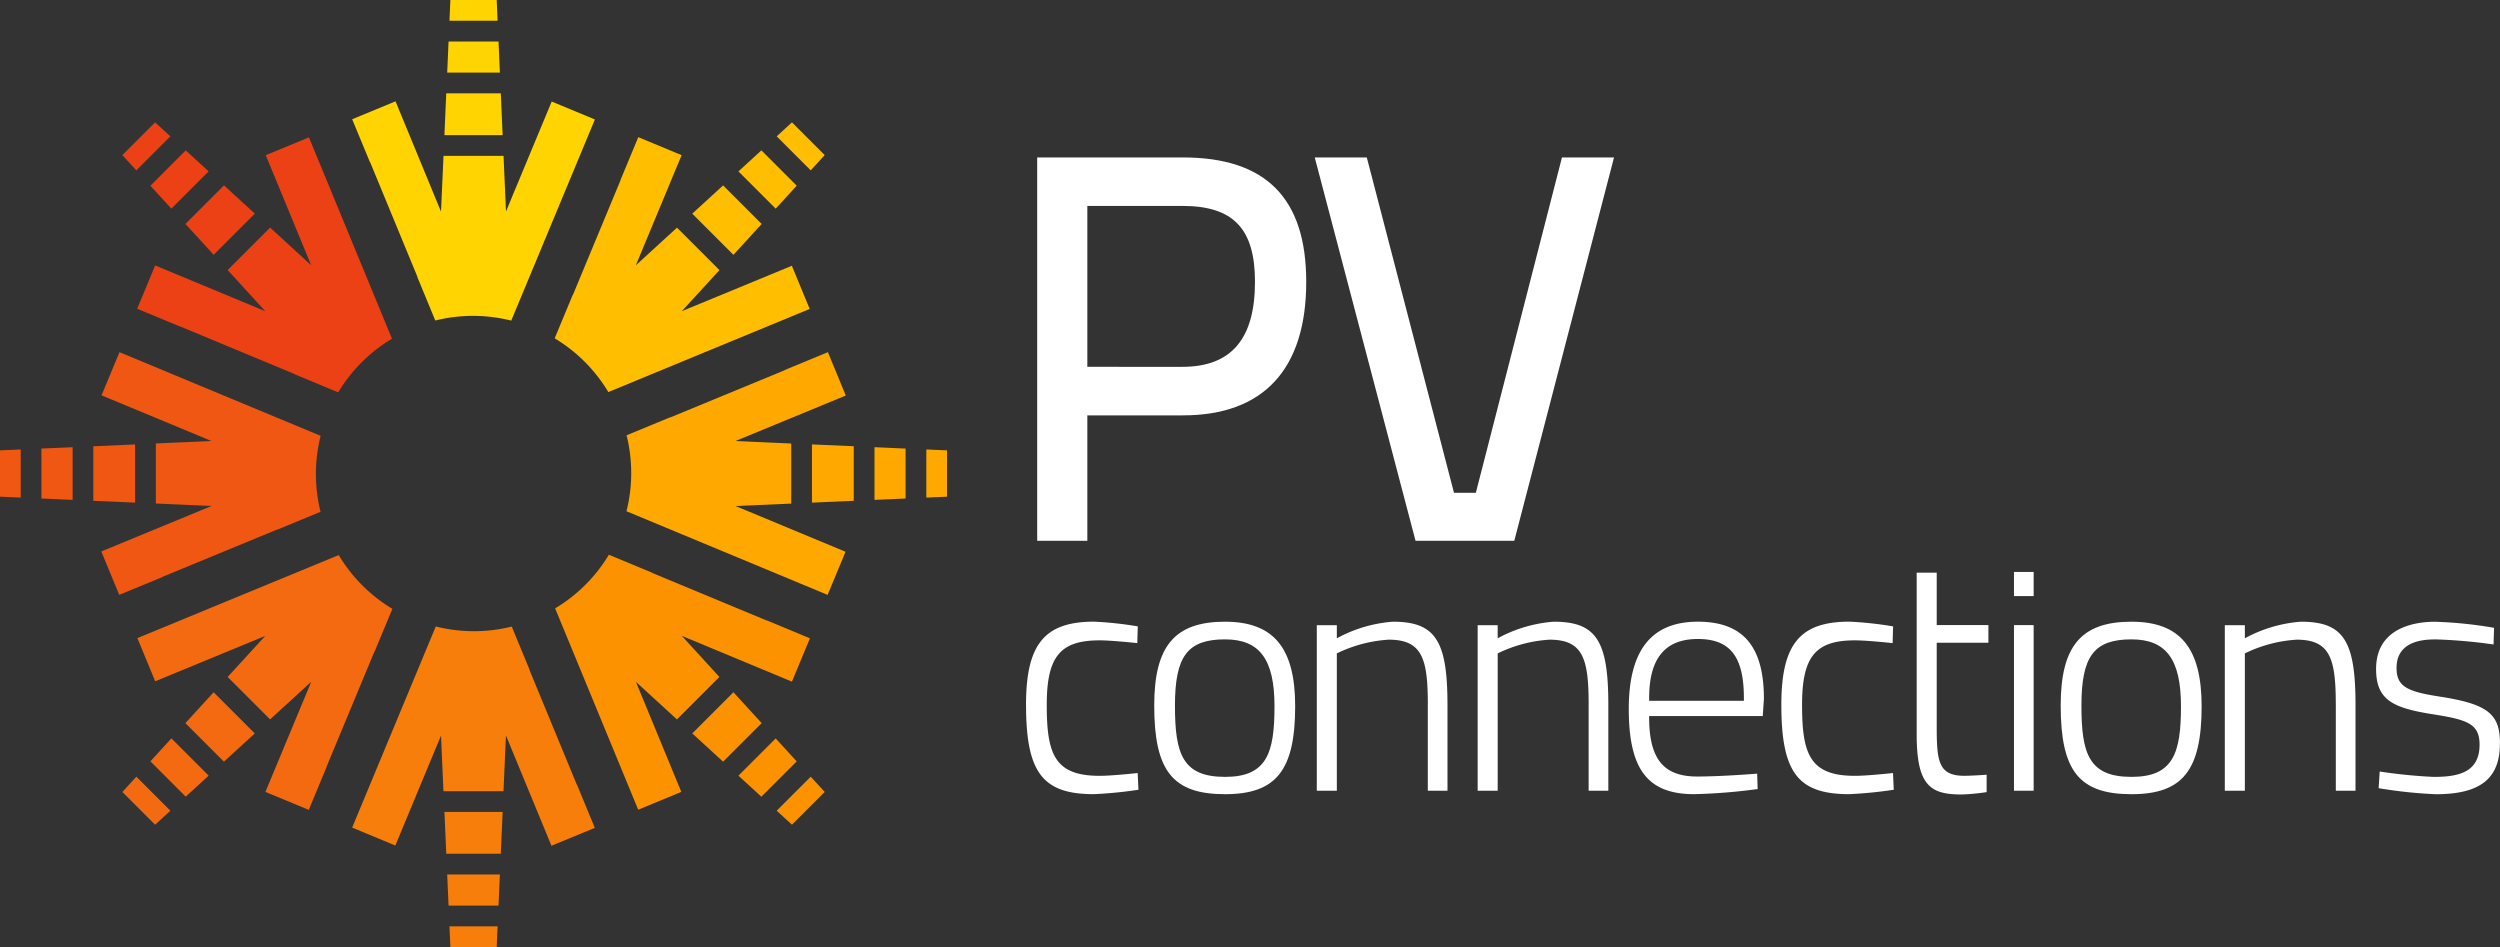 <svg xmlns="http://www.w3.org/2000/svg" width="232.51" height="88.08" viewBox="0 0 232.51 88.08">
  <rect x="0" y="0" width="232.51" height="88.08" fill="#333333" stroke="none"/>
  <g id="Group_5829" data-name="Group 5829" transform="translate(-165.999 -16.15)">
    <path id="Path_40208" data-name="Path 40208" d="M85.819,167.645H81.341l.085,1.929h4.307Z" transform="translate(126.46 -65.343)" fill="#f77e0b"/>
    <g id="Group_5828" data-name="Group 5828" transform="translate(165.999 16.15)">
      <path id="Path_40177" data-name="Path 40177" d="M215.474,112.511c-4.678,0-6.586,2.259-6.586,7.8,0,6.087,1.723,8.243,6.586,8.243,4.756,0,6.523-2.217,6.523-8.18,0-5.436-2.011-7.861-6.523-7.861m0,14.43c-3.961,0-4.658-2.138-4.658-6.633,0-4.6,1.176-6.155,4.658-6.155,3.221,0,4.6,1.859,4.6,6.219s-.711,6.57-4.6,6.57" transform="translate(-101.541 -54.691)" fill="#fff"/>
      <path id="Path_40178" data-name="Path 40178" d="M248.636,120.245v7.99h1.83v-8.021c0-5.973-1.141-7.7-5.087-7.7a12.949,12.949,0,0,0-4.82,1.341l-.383.2v-1.218h-1.863v15.4h1.863V115.462l.149-.072A12.768,12.768,0,0,1,245,114.185c3.133,0,3.639,1.786,3.639,6.06" transform="translate(-115.845 -54.693)" fill="#fff"/>
      <path id="Path_40179" data-name="Path 40179" d="M277.743,120.245v7.99h1.831v-8.021c0-5.973-1.141-7.7-5.088-7.7a12.974,12.974,0,0,0-4.819,1.341l-.382.2v-1.218h-1.864v15.4h1.864V115.462l.15-.072a12.749,12.749,0,0,1,4.669-1.205c3.133,0,3.64,1.786,3.64,6.06" transform="translate(-129.993 -54.693)" fill="#fff"/>
      <path id="Path_40180" data-name="Path 40180" d="M307.342,119.685c0-4.889-1.951-7.174-6.141-7.174-4.325,0-6.427,2.655-6.427,8.115,0,5.629,1.761,7.925,6.076,7.925a52.609,52.609,0,0,0,5.909-.475l-.044-1.431c-.868.067-3.6.266-5.578.266-3.1,0-4.433-1.6-4.469-5.357v-.265h10.565Zm-1.863.184h-8.81v-.263c0-3.691,1.484-5.486,4.533-5.486,3,0,4.277,1.641,4.277,5.486Z" transform="translate(-143.291 -54.691)" fill="#fff"/>
      <path id="Path_40181" data-name="Path 40181" d="M322.384,120.245c0,6.289,1.531,8.308,6.3,8.308a39.731,39.731,0,0,0,4.155-.409l-.071-1.555c-.7.075-2.554.259-3.544.259-4.2,0-4.913-2.037-4.913-6.6,0-4.483,1.24-6,4.913-6,.987,0,2.8.182,3.507.257l.046-1.557a33.82,33.82,0,0,0-4.062-.438c-4.615,0-6.331,2.1-6.331,7.733" transform="translate(-156.712 -54.693)" fill="#fff"/>
      <path id="Path_40182" data-name="Path 40182" d="M185.689,120.245c0,6.289,1.53,8.308,6.3,8.308a39.751,39.751,0,0,0,4.154-.409l-.072-1.555c-.705.075-2.552.259-3.543.259-4.2,0-4.913-2.037-4.913-6.6,0-4.483,1.24-6,4.913-6,.987,0,2.8.182,3.507.257l.046-1.557a33.822,33.822,0,0,0-4.062-.438c-4.615,0-6.331,2.1-6.331,7.733" transform="translate(-90.263 -54.693)" fill="#fff"/>
      <rect id="Rectangle_2557" data-name="Rectangle 2557" width="1.83" height="2.246" transform="translate(187.308 53.192)" fill="#fff"/>
      <rect id="Rectangle_2558" data-name="Rectangle 2558" width="1.83" height="15.403" transform="translate(187.308 58.137)" fill="#fff"/>
      <path id="Path_40183" data-name="Path 40183" d="M379.528,112.511c-4.679,0-6.587,2.259-6.587,7.8,0,6.087,1.723,8.243,6.587,8.243,4.753,0,6.52-2.217,6.52-8.18,0-5.436-2.011-7.861-6.52-7.861m0,14.43c-3.962,0-4.659-2.138-4.659-6.633,0-4.6,1.176-6.155,4.659-6.155,3.221,0,4.6,1.859,4.6,6.219s-.711,6.57-4.6,6.57" transform="translate(-181.288 -54.691)" fill="#fff"/>
      <path id="Path_40184" data-name="Path 40184" d="M412.969,120.245v7.99H414.8v-8.021c0-5.973-1.141-7.7-5.09-7.7a12.945,12.945,0,0,0-4.819,1.341l-.382.2v-1.218h-1.865v15.4h1.865V115.462l.149-.072a12.767,12.767,0,0,1,4.669-1.205c3.133,0,3.639,1.786,3.639,6.06" transform="translate(-195.728 -54.693)" fill="#fff"/>
      <path id="Path_40185" data-name="Path 40185" d="M441.55,123.859c0-2.767-1.133-3.664-5.513-4.36-3.081-.467-4.108-.92-4.108-2.681,0-2.651,2.787-2.651,3.7-2.651a48.491,48.491,0,0,1,5.322.471l.047-1.55a39.1,39.1,0,0,0-5.5-.563c-1.645,0-5.472.428-5.472,4.389,0,2.922,1.588,3.641,5.386,4.231,3.076.493,4.238.862,4.238,2.808,0,2.639-2.057,3-4.278,3a47.88,47.88,0,0,1-5.01-.5l-.1,1.549a42.374,42.374,0,0,0,5.331.563c4.114,0,5.948-1.451,5.948-4.707" transform="translate(-209.04 -54.699)" fill="#fff"/>
      <path id="Path_40186" data-name="Path 40186" d="M351.039,124.274a19.613,19.613,0,0,0,2.341-.221v-1.618c-.579.042-1.528.1-2.086.1-2.452,0-2.557-1.438-2.557-4.691v-7.684h4.807v-1.641h-4.807v-4.875h-1.863v15.061c0,4.763,1.285,5.567,4.166,5.567" transform="translate(-168.615 -50.383)" fill="#fff"/>
      <path id="Path_40187" data-name="Path 40187" d="M201.26,28.491H187.706V64.146h4.664V52.48h8.891c7.5,0,11.467-4.3,11.467-12.42,0-7.784-3.751-11.568-11.467-11.568m6.7,11.568c0,5.32-2.21,7.906-6.754,7.906H192.37V33h8.838c4.733,0,6.754,2.11,6.754,7.056" transform="translate(-91.243 -13.849)" fill="#fff"/>
      <path id="Path_40188" data-name="Path 40188" d="M260.935,28.491l-8.01,31.19h-2.031l-8.032-30.888-.08-.3h-4.839l9.375,35.655H256.5L265.645,29l.131-.506Z" transform="translate(-115.666 -13.849)" fill="#fff"/>
      <path id="Path_40189" data-name="Path 40189" d="M80.93,10.4h4.9l-.127-2.893H81.057Z" transform="translate(-39.339 -3.647)" fill="#ffd400"/>
      <path id="Path_40190" data-name="Path 40190" d="M80.431,20.774h5.414l-.171-3.887H80.6Z" transform="translate(-39.098 -8.209)" fill="#ffd400"/>
      <path id="Path_40191" data-name="Path 40191" d="M82.294,18.354,78.043,28.577l-.227-5.172H72.232L72,28.59l-4.23-10.257L63.738,20,65.4,24.016l.013-.007,4.4,10.661-.015.006,1.669,4.043a14.537,14.537,0,0,1,7.065.009l7.779-18.706Z" transform="translate(-30.984 -8.91)" fill="#ffd400"/>
      <path id="Path_40192" data-name="Path 40192" d="M81.343,1.928H85.82L85.735,0H81.428Z" transform="translate(-39.541 0)" fill="#ffd400"/>
      <path id="Path_40193" data-name="Path 40193" d="M29.166,32.631l3.466-3.466L30.5,27.209,27.211,30.5Z" transform="translate(-13.227 -13.225)" fill="#ec4115"/>
      <path id="Path_40194" data-name="Path 40194" d="M36.18,40.007l3.829-3.829-2.87-2.628-3.587,3.586Z" transform="translate(-16.308 -16.309)" fill="#ec4115"/>
      <path id="Path_40195" data-name="Path 40195" d="M36.784,26.519l4.223,10.235-3.818-3.5-3.949,3.949,3.5,3.827L26.5,36.773,24.825,40.8l4.015,1.669,0-.014,10.65,4.428s-.005.011-.006.014l4.039,1.679a14.53,14.53,0,0,1,5-4.989L40.8,24.861Z" transform="translate(-12.068 -12.086)" fill="#ec4115"/>
      <path id="Path_40196" data-name="Path 40196" d="M23.441,26.606l3.166-3.166-1.423-1.3-3.046,3.046Z" transform="translate(-10.761 -10.759)" fill="#ec4115"/>
      <path id="Path_40197" data-name="Path 40197" d="M10.4,85.83v-4.9L7.5,81.055V85.7Z" transform="translate(-3.647 -39.338)" fill="#ef5713"/>
      <path id="Path_40198" data-name="Path 40198" d="M20.774,85.844V80.43l-3.887.171v5.072Z" transform="translate(-8.209 -39.096)" fill="#ef5713"/>
      <path id="Path_40199" data-name="Path 40199" d="M18.353,67.753,28.576,72l-5.172.227v5.585l5.184.229-10.257,4.23L20,86.309l4.019-1.659-.007-.013,10.661-4.4.006.015,4.043-1.669a14.537,14.537,0,0,1,.009-7.065L20.022,63.739Z" transform="translate(-8.91 -30.984)" fill="#ef5713"/>
      <path id="Path_40200" data-name="Path 40200" d="M1.928,85.819V81.341L0,81.426v4.307Z" transform="translate(0 -39.54)" fill="#ef5713"/>
      <path id="Path_40201" data-name="Path 40201" d="M32.631,137.1l-3.466-3.466-1.955,2.135,3.286,3.286Z" transform="translate(-13.225 -64.962)" fill="#f36a10"/>
      <path id="Path_40202" data-name="Path 40202" d="M40.007,129.11l-3.829-3.828-2.628,2.87,3.586,3.587Z" transform="translate(-16.309 -60.899)" fill="#f36a10"/>
      <path id="Path_40203" data-name="Path 40203" d="M26.518,112.191l10.235-4.223-3.5,3.818,3.949,3.949,3.827-3.5-4.261,10.244L40.8,124.15l1.669-4.015-.014,0,4.428-10.65.014.006,1.679-4.039a14.53,14.53,0,0,1-4.989-5L24.86,108.172Z" transform="translate(-12.083 -48.827)" fill="#f36a10"/>
      <path id="Path_40204" data-name="Path 40204" d="M26.606,143.728l-3.166-3.166-1.3,1.423,3.046,3.046Z" transform="translate(-10.759 -68.328)" fill="#f36a10"/>
      <path id="Path_40205" data-name="Path 40205" d="M85.829,158.263h-4.9l.127,2.893H85.7Z" transform="translate(-39.338 -76.932)" fill="#f77e0b"/>
      <path id="Path_40206" data-name="Path 40206" d="M85.844,146.946H80.43l.171,3.887h5.072Z" transform="translate(-39.096 -71.43)" fill="#f77e0b"/>
      <path id="Path_40207" data-name="Path 40207" d="M67.752,133.751,72,123.528l.227,5.172h5.584l.229-5.184,4.231,10.257,4.034-1.664-1.659-4.019-.013.007-4.4-10.661.015-.006-1.669-4.043a14.537,14.537,0,0,1-7.065-.009l-7.779,18.706Z" transform="translate(-30.984 -55.114)" fill="#f77e0b"/>
      <path id="Path_40209" data-name="Path 40209" d="M137.1,133.638l-3.466,3.466,2.135,1.955,3.286-3.286Z" transform="translate(-64.959 -64.962)" fill="#fc9200"/>
      <path id="Path_40210" data-name="Path 40210" d="M129.11,125.283l-3.829,3.829,2.87,2.628,3.587-3.586Z" transform="translate(-60.899 -60.901)" fill="#fc9200"/>
      <path id="Path_40211" data-name="Path 40211" d="M112.19,122.444l-4.223-10.235,3.818,3.5,3.949-3.949-3.5-3.827,10.244,4.261,1.676-4.029-4.015-1.669,0,.014-10.65-4.428s.005-.011.006-.014l-4.039-1.679a14.53,14.53,0,0,1-5,4.989l7.726,18.728Z" transform="translate(-48.826 -48.798)" fill="#fc9200"/>
      <path id="Path_40212" data-name="Path 40212" d="M143.728,140.563l-3.166,3.166,1.423,1.3,3.046-3.046Z" transform="translate(-68.328 -68.328)" fill="#fc9200"/>
      <path id="Path_40213" data-name="Path 40213" d="M158.263,80.931v4.9l2.893-.127V81.058Z" transform="translate(-76.932 -39.34)" fill="#ffa800"/>
      <path id="Path_40214" data-name="Path 40214" d="M146.946,80.432v5.414l3.887-.171V80.6Z" transform="translate(-71.43 -39.099)" fill="#ffa800"/>
      <path id="Path_40215" data-name="Path 40215" d="M133.75,82.3l-10.223-4.251,5.172-.227V72.233L123.515,72l10.257-4.231-1.664-4.034L128.088,65.4l.007.013-10.661,4.4-.006-.015-4.043,1.669a14.537,14.537,0,0,1-.009,7.065l18.706,7.779Z" transform="translate(-55.111 -30.984)" fill="#ffa800"/>
      <path id="Path_40216" data-name="Path 40216" d="M167.644,81.343v4.478l1.929-.085V81.428Z" transform="translate(-81.493 -39.542)" fill="#ffa800"/>
      <path id="Path_40217" data-name="Path 40217" d="M133.638,29.167l3.466,3.466,1.955-2.135-3.286-3.286Z" transform="translate(-64.961 -13.227)" fill="#ffbe00"/>
      <path id="Path_40218" data-name="Path 40218" d="M125.283,36.18l3.829,3.829,2.628-2.87-3.586-3.587Z" transform="translate(-60.901 -16.309)" fill="#ffbe00"/>
      <path id="Path_40219" data-name="Path 40219" d="M122.443,36.785l-10.235,4.223,3.5-3.818-3.949-3.949-3.827,3.5L112.189,26.5l-4.029-1.676-1.669,4.015.014,0L102.077,39.5l-.014-.006-1.679,4.039a14.53,14.53,0,0,1,4.989,5L124.1,40.8Z" transform="translate(-48.796 -12.068)" fill="#ffbe00"/>
      <path id="Path_40220" data-name="Path 40220" d="M140.563,23.442l3.166,3.166,1.3-1.423-3.046-3.046Z" transform="translate(-68.328 -10.761)" fill="#ffbe00"/>
      <rect id="Rectangle_2559" data-name="Rectangle 2559" width="232.51" height="88.08" transform="translate(0.001 0)" fill="none"/>
    </g>
  </g>
</svg>
